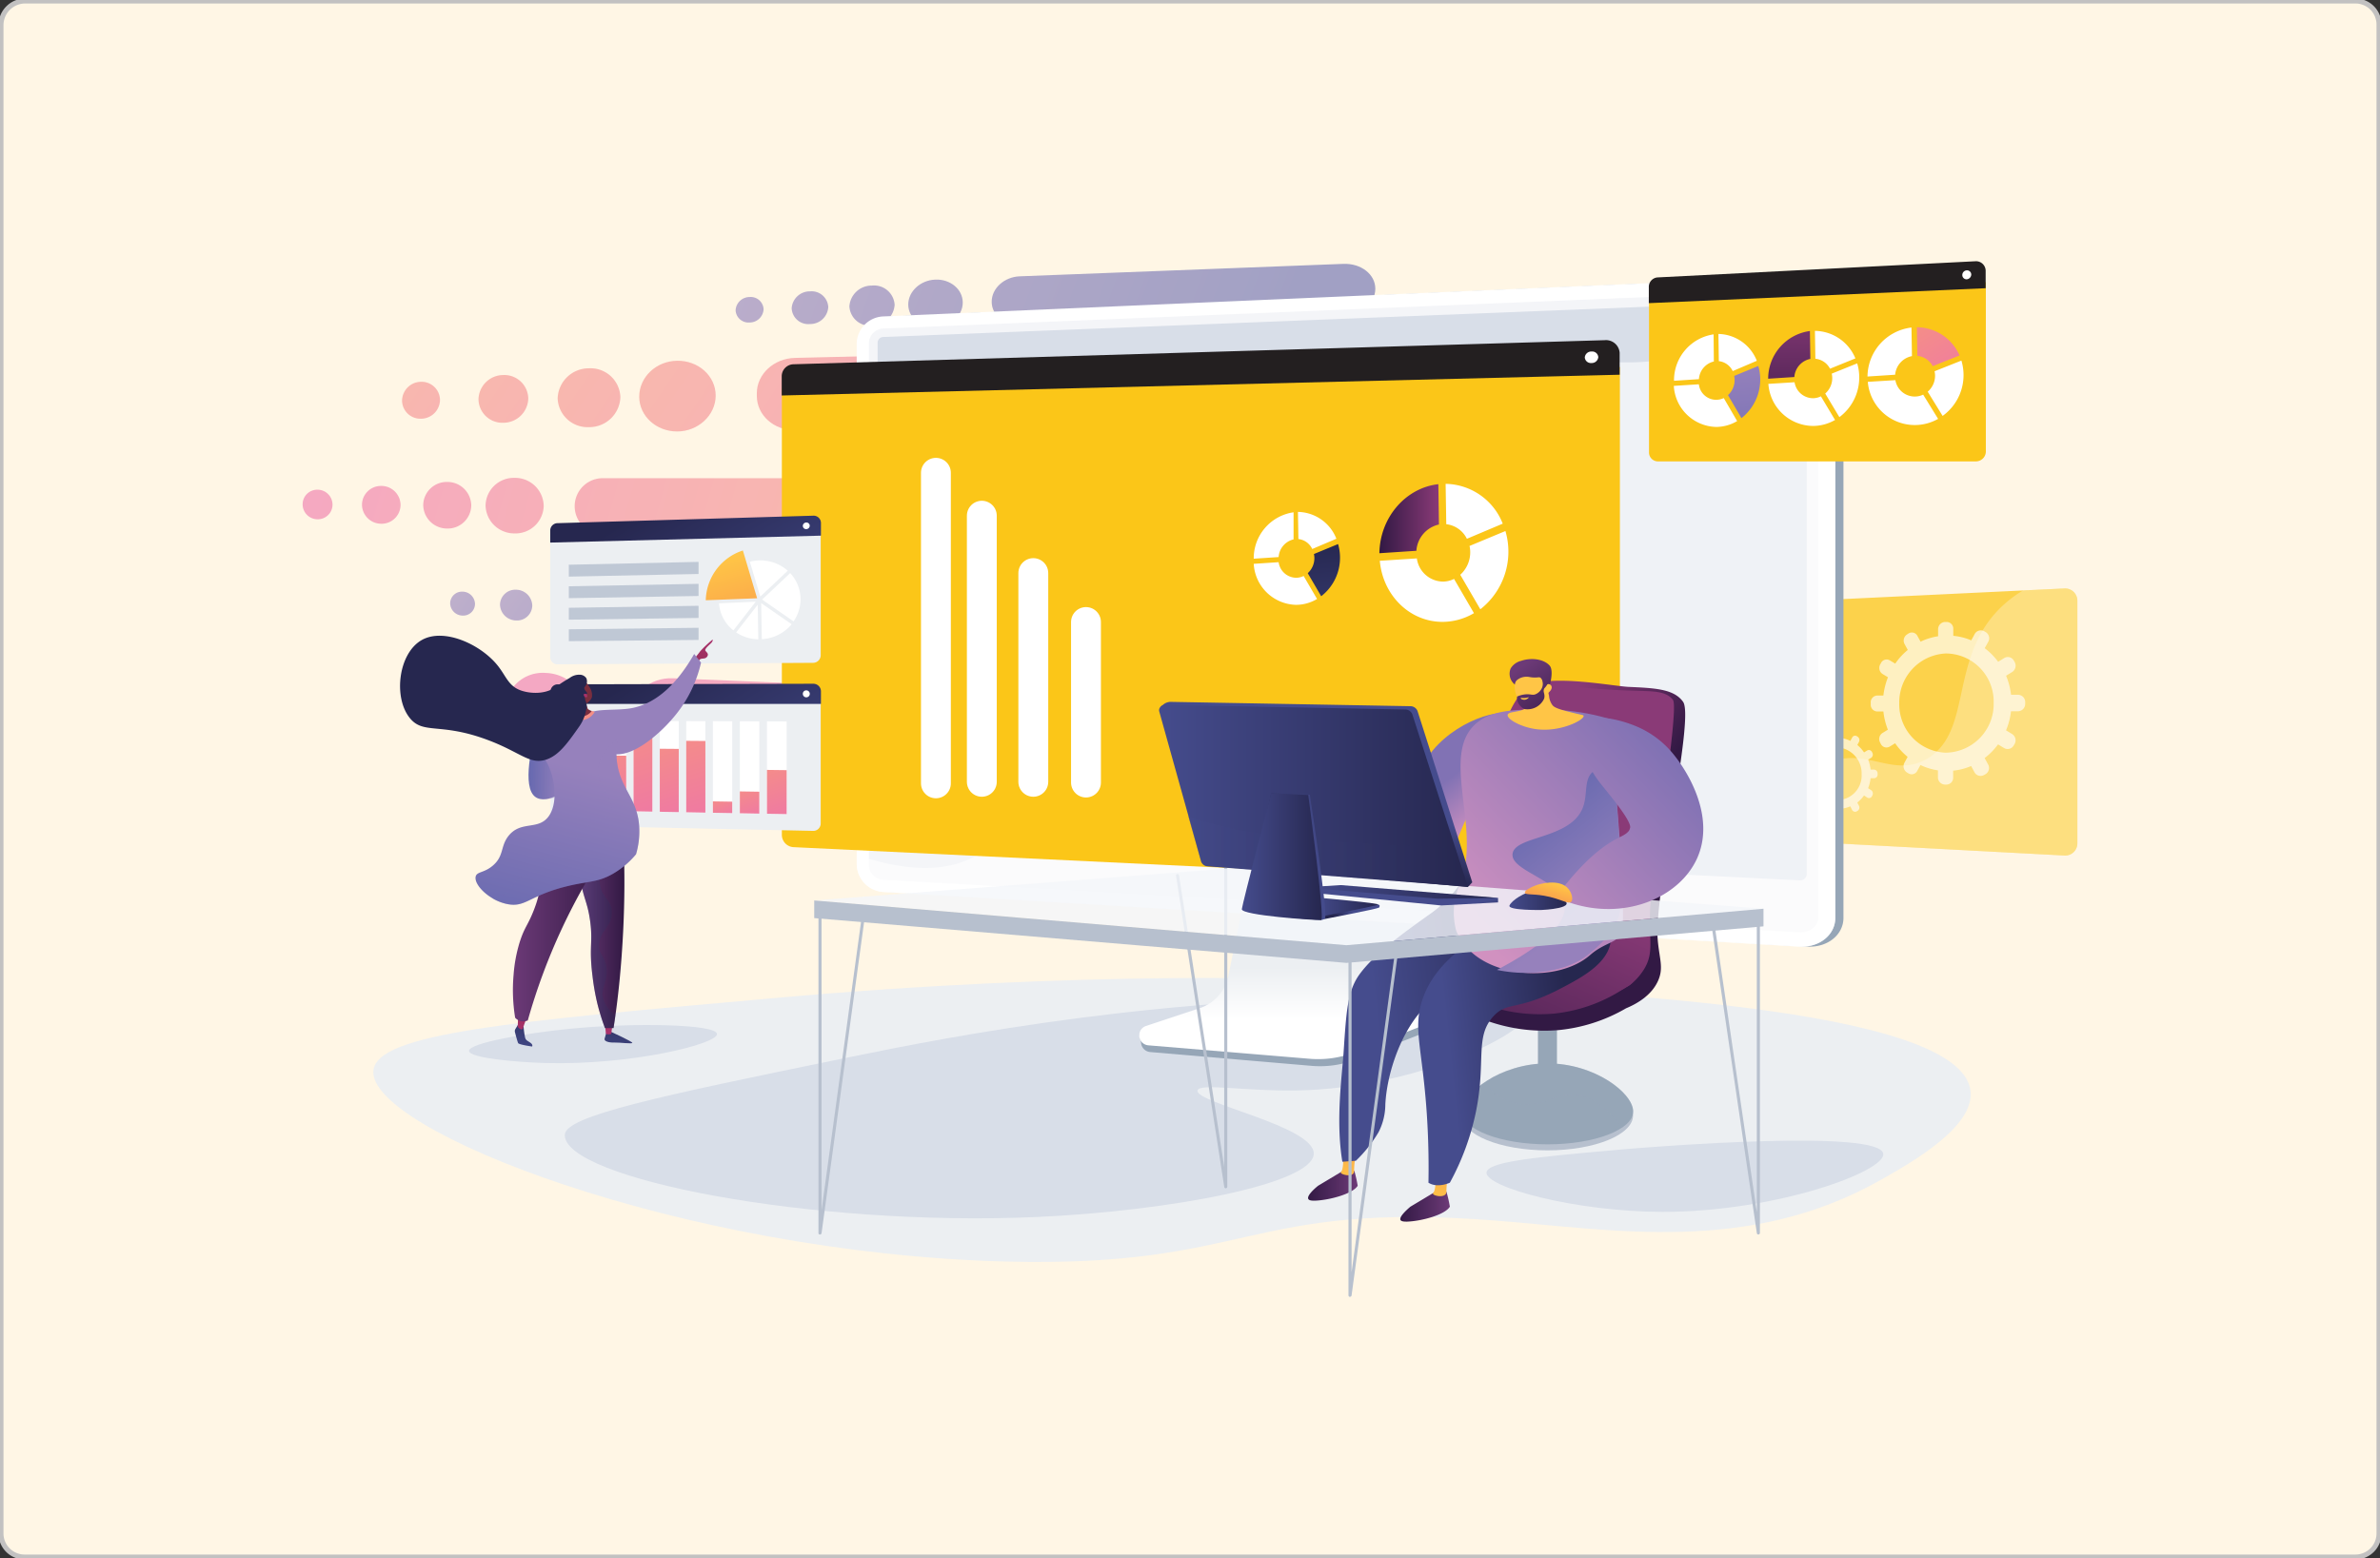 <svg xmlns="http://www.w3.org/2000/svg" xmlns:xlink="http://www.w3.org/1999/xlink" viewBox="0 0 478 313"><rect x="0" y="0" width="478" height="313" fill="#333333" stroke="none"/><defs><style>.cls-1{isolation:isolate;}.cls-2{fill:#fff6e5;stroke:#c2c1c1;}.cls-103,.cls-2{stroke-miterlimit:10;}.cls-3{fill:#eceff2;}.cls-35,.cls-4{fill:#d8dee8;}.cls-5{opacity:0.59;}.cls-6{fill:url(#linear-gradient);}.cls-7{fill:url(#linear-gradient-2);}.cls-8{fill:url(#linear-gradient-3);}.cls-9{fill:url(#linear-gradient-4);}.cls-10{fill:url(#linear-gradient-5);}.cls-11{fill:url(#linear-gradient-6);}.cls-12{fill:url(#linear-gradient-7);}.cls-13{fill:url(#linear-gradient-8);}.cls-14{fill:url(#linear-gradient-9);}.cls-15{fill:url(#linear-gradient-10);}.cls-16{fill:url(#linear-gradient-11);}.cls-17{fill:url(#linear-gradient-12);}.cls-18{fill:url(#linear-gradient-13);}.cls-19{fill:url(#linear-gradient-14);}.cls-20{fill:url(#linear-gradient-15);}.cls-21{fill:url(#linear-gradient-16);}.cls-22{fill:url(#linear-gradient-17);}.cls-23{fill:url(#linear-gradient-18);}.cls-24{fill:url(#linear-gradient-19);}.cls-25{fill:url(#linear-gradient-20);}.cls-26{fill:url(#linear-gradient-21);}.cls-27{fill:url(#linear-gradient-22);}.cls-28{opacity:0.75;}.cls-29{fill:#fbc618;}.cls-101,.cls-30,.cls-35,.cls-54,.cls-78,.cls-90,.cls-95{opacity:0.3;}.cls-30,.cls-36{mix-blend-mode:soft-light;}.cls-31,.cls-36{fill:#fff;}.cls-32{opacity:0.68;}.cls-33,.cls-54{fill:#96a6b7;}.cls-34{fill:url(#linear-gradient-23);}.cls-101,.cls-35,.cls-54,.cls-78,.cls-90,.cls-95{mix-blend-mode:multiply;}.cls-36{opacity:0.6;}.cls-37{fill:#231f20;}.cls-38{fill:url(#linear-gradient-24);}.cls-39{fill:url(#linear-gradient-25);}.cls-40{fill:#bfc8d5;}.cls-41{fill:url(#linear-gradient-26);}.cls-42{fill:url(#linear-gradient-27);}.cls-43{fill:url(#linear-gradient-28);}.cls-44{fill:url(#linear-gradient-29);}.cls-45{fill:url(#linear-gradient-30);}.cls-46{fill:url(#linear-gradient-31);}.cls-47{fill:url(#linear-gradient-32);}.cls-48{fill:url(#linear-gradient-33);}.cls-49{fill:url(#linear-gradient-34);}.cls-50{fill:url(#linear-gradient-35);}.cls-51{fill:url(#linear-gradient-36);}.cls-52{fill:url(#linear-gradient-37);}.cls-53{fill:#b7c0ce;}.cls-55{fill:url(#linear-gradient-38);}.cls-56{fill:url(#linear-gradient-39);}.cls-57{fill:url(#linear-gradient-40);}.cls-58{fill:url(#linear-gradient-41);}.cls-59{fill:url(#linear-gradient-42);}.cls-60{fill:url(#linear-gradient-43);}.cls-61{fill:url(#linear-gradient-44);}.cls-62{fill:url(#linear-gradient-45);}.cls-63{fill:url(#linear-gradient-46);}.cls-64{fill:url(#linear-gradient-47);}.cls-65{fill:url(#linear-gradient-48);}.cls-66{fill:url(#linear-gradient-49);}.cls-67{fill:url(#linear-gradient-50);}.cls-68{fill:url(#linear-gradient-51);}.cls-69{fill:url(#linear-gradient-52);}.cls-70{fill:url(#linear-gradient-53);}.cls-71{fill:url(#linear-gradient-54);}.cls-72{fill:#f4f7fa;opacity:0.81;}.cls-73{fill:url(#linear-gradient-55);}.cls-74{fill:url(#linear-gradient-56);}.cls-75{fill:url(#linear-gradient-57);}.cls-76{fill:url(#linear-gradient-58);}.cls-77{fill:url(#linear-gradient-59);}.cls-78{fill:url(#linear-gradient-60);}.cls-79{fill:url(#linear-gradient-61);}.cls-80{fill:url(#linear-gradient-62);}.cls-81{fill:url(#linear-gradient-63);}.cls-82{fill:url(#linear-gradient-64);}.cls-83{fill:url(#linear-gradient-65);}.cls-84{fill:url(#linear-gradient-66);}.cls-85{fill:url(#linear-gradient-67);}.cls-86{fill:url(#linear-gradient-68);}.cls-87{fill:url(#linear-gradient-69);}.cls-88{fill:url(#linear-gradient-70);}.cls-89{fill:url(#linear-gradient-71);}.cls-90{fill:url(#linear-gradient-72);}.cls-91{fill:url(#linear-gradient-73);}.cls-92{fill:url(#linear-gradient-74);}.cls-93{fill:url(#linear-gradient-75);}.cls-94{fill:url(#linear-gradient-76);}.cls-95{fill:url(#linear-gradient-77);}.cls-96{fill:url(#linear-gradient-78);}.cls-97{fill:url(#linear-gradient-79);}.cls-98{fill:url(#linear-gradient-80);}.cls-99{fill:url(#linear-gradient-81);}.cls-100{fill:#26274f;}.cls-102{fill:url(#linear-gradient-82);}.cls-103{fill:none;stroke:#fff;stroke-linecap:round;stroke-width:6px;}.cls-104{fill:url(#linear-gradient-83);}.cls-105{fill:url(#linear-gradient-84);}</style><linearGradient id="linear-gradient" x1="8998.48" y1="34.13" x2="8899.66" y2="101.04" gradientTransform="matrix(-1, 0, 0, 1, 9141.9, 0)" gradientUnits="userSpaceOnUse"><stop offset="0" stop-color="#f58f86"/><stop offset="1" stop-color="#ed72ac"/></linearGradient><linearGradient id="linear-gradient-2" x1="9018.51" y1="70.97" x2="8934" y2="128.19" xlink:href="#linear-gradient"/><linearGradient id="linear-gradient-3" x1="9034.09" y1="72.77" x2="8964.4" y2="119.95" xlink:href="#linear-gradient"/><linearGradient id="linear-gradient-4" x1="9049.15" y1="74.48" x2="8993.41" y2="112.21" xlink:href="#linear-gradient"/><linearGradient id="linear-gradient-5" x1="9063.73" y1="76.09" x2="9021.13" y2="104.93" xlink:href="#linear-gradient"/><linearGradient id="linear-gradient-6" x1="8961.35" y1="108.34" x2="9089.42" y2="72.46" xlink:href="#linear-gradient"/><linearGradient id="linear-gradient-7" x1="8971.98" y1="120.23" x2="9086.39" y2="88.18" xlink:href="#linear-gradient"/><linearGradient id="linear-gradient-8" x1="8975.01" y1="123.1" x2="9086.25" y2="91.94" xlink:href="#linear-gradient"/><linearGradient id="linear-gradient-9" x1="8978.24" y1="125.81" x2="9086.46" y2="95.5" xlink:href="#linear-gradient"/><linearGradient id="linear-gradient-10" x1="8981.67" y1="128.37" x2="9086.99" y2="98.87" xlink:href="#linear-gradient"/><linearGradient id="linear-gradient-11" x1="8910.97" y1="160.87" x2="9008.87" y2="128.46" xlink:href="#linear-gradient"/><linearGradient id="linear-gradient-12" x1="8932.62" y1="175.95" x2="9016.09" y2="148.32" xlink:href="#linear-gradient"/><linearGradient id="linear-gradient-13" x1="9019.79" y1="17.66" x2="8884.57" y2="66.28" gradientTransform="matrix(-1, 0, 0, 1, 9141.9, 0)" gradientUnits="userSpaceOnUse"><stop offset="0" stop-color="#9681bc"/><stop offset="1" stop-color="#6166ae"/></linearGradient><linearGradient id="linear-gradient-14" x1="9018.31" y1="37.84" x2="8896.34" y2="81.7" xlink:href="#linear-gradient-13"/><linearGradient id="linear-gradient-15" x1="9018.66" y1="42.74" x2="8899.56" y2="85.56" xlink:href="#linear-gradient-13"/><linearGradient id="linear-gradient-16" x1="9019.26" y1="47.42" x2="8902.92" y2="89.25" xlink:href="#linear-gradient-13"/><linearGradient id="linear-gradient-17" x1="9020.09" y1="51.89" x2="8906.42" y2="92.77" xlink:href="#linear-gradient-13"/><linearGradient id="linear-gradient-18" x1="9022" y1="89.6" x2="8689.67" y2="314.58" xlink:href="#linear-gradient-13"/><linearGradient id="linear-gradient-19" x1="9024.13" y1="116.63" x2="8969.62" y2="153.53" xlink:href="#linear-gradient-13"/><linearGradient id="linear-gradient-20" x1="9034.04" y1="117.24" x2="8988.59" y2="148.02" xlink:href="#linear-gradient-13"/><linearGradient id="linear-gradient-21" x1="9043.75" y1="117.83" x2="9006.99" y2="142.71" xlink:href="#linear-gradient-13"/><linearGradient id="linear-gradient-22" x1="9053.25" y1="118.38" x2="9024.87" y2="137.6" xlink:href="#linear-gradient-13"/><linearGradient id="linear-gradient-23" x1="8881.79" y1="184.33" x2="8881.79" y2="204.79" gradientTransform="matrix(-1, 0, 0, 1, 9141.9, 0)" gradientUnits="userSpaceOnUse"><stop offset="0.49" stop-color="#eceff2"/><stop offset="1" stop-color="#fff"/></linearGradient><linearGradient id="linear-gradient-24" x1="9008.42" y1="99.98" x2="8985.82" y2="136.94" gradientTransform="matrix(-1, 0, 0, 1, 9141.9, 0)" gradientUnits="userSpaceOnUse"><stop offset="0" stop-color="#26274f"/><stop offset="1" stop-color="#454c8d"/></linearGradient><linearGradient id="linear-gradient-25" x1="-19782.59" y1="129.64" x2="-19773.39" y2="162.17" gradientTransform="translate(19927.04 7.15) rotate(0.07)" gradientUnits="userSpaceOnUse"><stop offset="0" stop-color="#ffc546"/><stop offset="1" stop-color="#f36f56"/></linearGradient><linearGradient id="linear-gradient-26" x1="9008.58" y1="132.78" x2="8985.05" y2="171.26" xlink:href="#linear-gradient-24"/><linearGradient id="linear-gradient-27" x1="8987.93" y1="152.72" x2="8983.08" y2="167.85" xlink:href="#linear-gradient"/><linearGradient id="linear-gradient-28" x1="8992.51" y1="157.63" x2="8989.78" y2="166.14" xlink:href="#linear-gradient"/><linearGradient id="linear-gradient-29" x1="8997.5" y1="159.9" x2="8995.78" y2="165.28" xlink:href="#linear-gradient"/><linearGradient id="linear-gradient-30" x1="9005.3" y1="146.19" x2="8997.83" y2="169.52" xlink:href="#linear-gradient"/><linearGradient id="linear-gradient-31" x1="9010.29" y1="148" x2="9003.62" y2="168.81" xlink:href="#linear-gradient"/><linearGradient id="linear-gradient-32" x1="9016.15" y1="144.69" x2="9008.12" y2="169.73" xlink:href="#linear-gradient"/><linearGradient id="linear-gradient-33" x1="9020.5" y1="149.58" x2="9014.58" y2="168.03" xlink:href="#linear-gradient"/><linearGradient id="linear-gradient-34" x1="9024.71" y1="154.97" x2="9021.12" y2="166.17" xlink:href="#linear-gradient"/><linearGradient id="linear-gradient-35" x1="8756.92" y1="64.46" x2="8745.56" y2="82.5" xlink:href="#linear-gradient"/><linearGradient id="linear-gradient-36" x1="8782.7" y1="91.95" x2="8782.42" y2="59.6" gradientTransform="matrix(-1, 0, 0, 1, 9141.9, 0)" gradientUnits="userSpaceOnUse"><stop offset="0" stop-color="#321944"/><stop offset="1" stop-color="#8a3a77"/></linearGradient><linearGradient id="linear-gradient-37" x1="8792.04" y1="72.69" x2="8789.17" y2="105.23" xlink:href="#linear-gradient-13"/><linearGradient id="linear-gradient-38" x1="8822.58" y1="174.59" x2="8841.71" y2="160.32" xlink:href="#linear-gradient-36"/><linearGradient id="linear-gradient-39" x1="-14079.56" y1="226.44" x2="-14059.09" y2="177.68" gradientTransform="translate(14373.66)" xlink:href="#linear-gradient-36"/><linearGradient id="linear-gradient-40" x1="-14078.3" y1="226.97" x2="-14057.83" y2="178.21" gradientTransform="translate(14373.66)" xlink:href="#linear-gradient-36"/><linearGradient id="linear-gradient-41" x1="-14110.98" y1="238.21" x2="-14101.01" y2="238.21" gradientTransform="translate(14373.66)" gradientUnits="userSpaceOnUse"><stop offset="0" stop-color="#321944"/><stop offset="1" stop-color="#6c3a77"/></linearGradient><linearGradient id="linear-gradient-42" x1="-14104.11" y1="237.65" x2="-14095.87" y2="212.91" gradientTransform="translate(14373.66)" xlink:href="#linear-gradient-25"/><linearGradient id="linear-gradient-43" x1="-14092.44" y1="242.42" x2="-14082.47" y2="242.42" xlink:href="#linear-gradient-41"/><linearGradient id="linear-gradient-44" x1="-14085.57" y1="241.86" x2="-14077.33" y2="217.12" gradientTransform="translate(14373.66)" xlink:href="#linear-gradient-25"/><linearGradient id="linear-gradient-45" x1="8830.67" y1="200.8" x2="8865.43" y2="204.53" xlink:href="#linear-gradient-24"/><linearGradient id="linear-gradient-46" x1="8826.16" y1="210.2" x2="8850.61" y2="212.82" xlink:href="#linear-gradient-24"/><linearGradient id="linear-gradient-47" x1="8842.68" y1="165.14" x2="8850.06" y2="155.79" gradientTransform="matrix(-1, 0, 0, 1, 9141.9, 0)" gradientUnits="userSpaceOnUse"><stop offset="0" stop-color="#d191c0"/><stop offset="1" stop-color="#8172b4"/></linearGradient><linearGradient id="linear-gradient-48" x1="8848.93" y1="183.82" x2="8810.84" y2="147.48" xlink:href="#linear-gradient-47"/><linearGradient id="linear-gradient-49" x1="8822.81" y1="182.96" x2="8839.31" y2="162.06" xlink:href="#linear-gradient-13"/><linearGradient id="linear-gradient-50" x1="8214.02" y1="-4262.24" x2="8214.81" y2="-4283.34" gradientTransform="matrix(-0.92, 0.4, 0.4, 0.92, 9546.15, 784.11)" xlink:href="#linear-gradient-25"/><linearGradient id="linear-gradient-51" x1="-11836.59" y1="-2580.28" x2="-11842" y2="-2594.03" gradientTransform="matrix(0.97, -0.25, 0.25, 0.97, 12421.93, -296.65)" xlink:href="#linear-gradient-41"/><linearGradient id="linear-gradient-52" x1="7940.4" y1="-1988.74" x2="7940.16" y2="-1969.23" gradientTransform="matrix(-0.98, 0.19, 0.19, 0.98, 8480.38, 591.36)" xlink:href="#linear-gradient-25"/><linearGradient id="linear-gradient-53" x1="-11838.24" y1="-2579.9" x2="-11843.46" y2="-2593.15" gradientTransform="matrix(0.97, -0.25, 0.25, 0.97, 12421.93, -296.65)" xlink:href="#linear-gradient-41"/><linearGradient id="linear-gradient-54" x1="-11843.56" y1="-2588.07" x2="-11843.27" y2="-2585.47" gradientTransform="matrix(0.97, -0.25, 0.25, 0.97, 12421.93, -296.65)" gradientUnits="userSpaceOnUse"><stop offset="0" stop-color="#ffc546"/><stop offset="1" stop-color="#f36f56"/></linearGradient><linearGradient id="linear-gradient-55" x1="8843.66" y1="189.35" x2="8805.57" y2="153.01" xlink:href="#linear-gradient-47"/><linearGradient id="linear-gradient-56" x1="8858.8" y1="187.9" x2="8859.55" y2="184.49" xlink:href="#linear-gradient-24"/><linearGradient id="linear-gradient-57" x1="8841.02" y1="179.17" x2="8880.15" y2="179.17" xlink:href="#linear-gradient-24"/><linearGradient id="linear-gradient-58" x1="8879.55" y1="164.53" x2="8875.62" y2="155.16" xlink:href="#linear-gradient-24"/><linearGradient id="linear-gradient-59" x1="8847.1" y1="159.87" x2="8909.15" y2="159.87" xlink:href="#linear-gradient-24"/><linearGradient id="linear-gradient-60" x1="8847.1" y1="171.04" x2="8903.25" y2="171.04" xlink:href="#linear-gradient-24"/><linearGradient id="linear-gradient-61" x1="8870.93" y1="181.59" x2="8874.42" y2="183.15" gradientTransform="matrix(-1, 0, 0, 1, 9141.9, 0)" gradientUnits="userSpaceOnUse"><stop offset="0" stop-color="#454c8d"/><stop offset="1" stop-color="#26274f"/></linearGradient><linearGradient id="linear-gradient-62" x1="8865.09" y1="182.2" x2="8877.96" y2="182.2" xlink:href="#linear-gradient-24"/><linearGradient id="linear-gradient-63" x1="8875.72" y1="172.12" x2="8891.8" y2="172.12" xlink:href="#linear-gradient-61"/><linearGradient id="linear-gradient-64" x1="8876.43" y1="172.11" x2="8892.49" y2="172.11" xlink:href="#linear-gradient-24"/><linearGradient id="linear-gradient-65" x1="8827.25" y1="180.91" x2="8838.78" y2="180.91" xlink:href="#linear-gradient-24"/><linearGradient id="linear-gradient-66" x1="8830.09" y1="177.24" x2="8832.31" y2="184.89" gradientTransform="matrix(-1, 0, 0, 1, 9141.9, 0)" xlink:href="#linear-gradient-25"/><linearGradient id="linear-gradient-67" x1="9643.32" y1="201.01" x2="9644.32" y2="213.76" gradientTransform="matrix(-1, 0, 0, 1, 9768.16, 0)" xlink:href="#linear-gradient-24"/><linearGradient id="linear-gradient-68" x1="9645.91" y1="208.11" x2="9645.73" y2="194.9" gradientTransform="matrix(-1, 0, 0, 1, 9768.16, 0)" gradientUnits="userSpaceOnUse"><stop offset="0" stop-color="#ac316e"/><stop offset="1" stop-color="#7a2e3e"/></linearGradient><linearGradient id="linear-gradient-69" x1="9662.26" y1="199.52" x2="9663.26" y2="212.27" gradientTransform="matrix(-1, 0, 0, 1, 9768.16, 0)" xlink:href="#linear-gradient-24"/><linearGradient id="linear-gradient-70" x1="9663.26" y1="207.87" x2="9663.08" y2="194.66" xlink:href="#linear-gradient-68"/><linearGradient id="linear-gradient-71" x1="9016.49" y1="186.71" x2="9026.26" y2="186.71" gradientTransform="matrix(-1, 0, 0, 1, 9141.9, 0)" xlink:href="#linear-gradient-41"/><linearGradient id="linear-gradient-72" x1="9017.17" y1="186.71" x2="9026.26" y2="186.71" xlink:href="#linear-gradient-24"/><linearGradient id="linear-gradient-73" x1="9019.2" y1="185.74" x2="9038.87" y2="185.74" gradientTransform="matrix(-1, 0, 0, 1, 9141.9, 0)" xlink:href="#linear-gradient-41"/><linearGradient id="linear-gradient-74" x1="-14213.79" y1="378.16" x2="-14219.19" y2="394.33" gradientTransform="translate(14361.6 59.35) rotate(1.25)" xlink:href="#linear-gradient-68"/><linearGradient id="linear-gradient-75" x1="8943.75" y1="392.01" x2="8952.97" y2="430.26" gradientTransform="matrix(-1, -0.02, -0.02, 1, 9078.99, -55.88)" xlink:href="#linear-gradient-13"/><linearGradient id="linear-gradient-76" x1="8958.18" y1="404.85" x2="8965.77" y2="404.85" gradientTransform="matrix(-1, -0.02, -0.02, 1, 9078.99, -55.88)" xlink:href="#linear-gradient-13"/><linearGradient id="linear-gradient-77" x1="8957.68" y1="404.85" x2="8965.27" y2="404.85" gradientTransform="matrix(-1, -0.02, -0.02, 1, 9078.99, -55.88)" xlink:href="#linear-gradient-13"/><linearGradient id="linear-gradient-78" x1="8951.43" y1="390.16" x2="8960.65" y2="428.4" gradientTransform="matrix(-1, -0.02, -0.02, 1, 9078.99, -55.88)" xlink:href="#linear-gradient-13"/><linearGradient id="linear-gradient-79" x1="7704.06" y1="391.26" x2="7707.06" y2="396.02" gradientTransform="matrix(-1, -0.02, -0.02, 1, 7829.72, -83.11)" xlink:href="#linear-gradient"/><linearGradient id="linear-gradient-80" x1="8038.41" y1="3809.73" x2="8034.9" y2="3815.41" gradientTransform="matrix(-0.95, -0.31, -0.31, 0.95, 8934.89, -1025.87)" xlink:href="#linear-gradient-68"/><linearGradient id="linear-gradient-81" x1="6365.86" y1="5514.12" x2="6362.67" y2="5519.28" gradientTransform="matrix(-0.85, -0.52, -0.52, 0.85, 8425.65, -1237.79)" xlink:href="#linear-gradient-68"/><linearGradient id="linear-gradient-82" x1="8949.27" y1="390.68" x2="8958.49" y2="428.93" gradientTransform="matrix(-1, -0.02, -0.02, 1, 9078.99, -55.88)" xlink:href="#linear-gradient-13"/><linearGradient id="linear-gradient-83" x1="8876.44" y1="108.43" x2="8873.57" y2="140.98" xlink:href="#linear-gradient-24"/><linearGradient id="linear-gradient-84" x1="277.07" y1="104.21" x2="289.03" y2="104.21" gradientTransform="matrix(1, 0, 0, 1, 0, 0)" xlink:href="#linear-gradient-36"/></defs><g class="cls-1"><g id="Layer_1" data-name="Layer 1"><g id="beb3d7f5-2594-40e1-9fcf-2cdf8fd006a9"><path class="cls-2" d="M5,.2H473A4.74,4.74,0,0,1,477.8,5V308a4.74,4.74,0,0,1-4.8,4.8H5A4.74,4.74,0,0,1,.2,308V5A4.87,4.87,0,0,1,5,.2Z"/></g><path class="cls-3" d="M274.17,197.09c45.41,2,119.41,5.17,121.58,22,.93,7.18-11.57,14.29-17.86,17.86-26.7,15.18-53.75,10.09-77.62,8.25-50.19-3.89-48.67,9.49-98.23,8.24C136.55,251.76,73.55,226.88,75,215c.88-7.39,27.15-9.74,79.69-14.42C218.13,194.86,263.2,196.62,274.17,197.09Z"/><path class="cls-4" d="M284.47,200.18c18,.06,22.35,1.06,22.67,2.75.78,4.14-22,15.69-46.71,16.14-10.24.19-19.57-1.55-19.92,0-.57,2.5,23.49,7.14,23.35,12.71-.14,6.08-29,11.51-55.64,12.71-45.38,2-94.94-7.74-94.79-16.49.07-3.82,18.82-7.75,56.33-15.45C192.43,207.89,233.4,200,284.47,200.18Z"/><path class="cls-4" d="M319.85,231.44c-11.82,1.11-21.16,2-21.3,4.12-.19,2.93,17.73,7.87,35.38,7.9,22.8,0,44.8-8.13,44.3-11.68C377.56,226.93,334.71,230,319.85,231.44Z"/><path class="cls-4" d="M114.12,206.71c12.9-1.3,29.69-1,29.88,1s-17.23,6.35-34.69,5.84c-5.69-.17-15-1-15.11-2.41C94.12,209.53,105.83,207.54,114.12,206.71Z"/><g class="cls-5"><path class="cls-6" d="M159.66,86.42l96.2-.9c5.18,0,9.41-3.55,9.41-7.82v-.59c0-4.27-4.23-7.63-9.41-7.51l-96.2,2.3C155.39,72,152,75.19,152,79v.52C152,83.39,155.39,86.46,159.66,86.42Z"/><path class="cls-7" d="M128.38,79.68c0,3.89,3.4,7,7.62,7s7.74-3.27,7.74-7.21-3.48-7.06-7.74-7S128.38,75.8,128.38,79.68Z"/><path class="cls-8" d="M112,80a6,6,0,0,0,6.26,5.81,6.24,6.24,0,0,0,6.34-6,6,6,0,0,0-6.34-5.82A6.25,6.25,0,0,0,112,80Z"/><path class="cls-9" d="M96.1,80.22a4.79,4.79,0,0,0,5,4.71,5,5,0,0,0,5-4.88,4.81,4.81,0,0,0-5-4.71A5,5,0,0,0,96.1,80.22Z"/><path class="cls-10" d="M80.75,80.48a3.68,3.68,0,0,0,3.79,3.64,3.83,3.83,0,0,0,3.83-3.77,3.69,3.69,0,0,0-3.83-3.65A3.84,3.84,0,0,0,80.75,80.48Z"/><path class="cls-11" d="M121.23,107.38l71,.85c3.74,0,6.79-2.57,6.79-5.83V102c0-3.27-3.05-5.92-6.79-5.93H121.23a5.63,5.63,0,0,0-5.81,5.44v.41A5.71,5.71,0,0,0,121.23,107.38Z"/><path class="cls-12" d="M97.52,101.55a5.76,5.76,0,0,0,5.81,5.61,5.67,5.67,0,0,0,5.87-5.54A5.75,5.75,0,0,0,103.33,96,5.67,5.67,0,0,0,97.52,101.55Z"/><path class="cls-13" d="M85,101.47a4.79,4.79,0,0,0,4.8,4.71,4.72,4.72,0,0,0,4.85-4.65,4.79,4.79,0,0,0-4.85-4.71A4.72,4.72,0,0,0,85,101.47Z"/><path class="cls-14" d="M72.7,101.4a3.87,3.87,0,0,0,3.86,3.82,3.81,3.81,0,0,0,3.89-3.78,3.86,3.86,0,0,0-3.89-3.82A3.81,3.81,0,0,0,72.7,101.4Z"/><path class="cls-15" d="M60.78,101.32a3,3,0,0,0,3,3,2.94,2.94,0,0,0,3-2.94,3,3,0,0,0-3-3A2.93,2.93,0,0,0,60.78,101.32Z"/><path class="cls-16" d="M135.2,136.26l103.43,4.29c5.88.24,10.68,4.44,10.68,9.36s-4.8,8.64-10.68,8.3l-103.43-6c-4.75-.27-8.57-4-8.57-8.4S130.45,136.06,135.2,136.26Z"/><path class="cls-17" d="M109.58,135.19a8.5,8.5,0,0,1,8.27,8.19,7.53,7.53,0,0,1-8.27,7.36,8.49,8.49,0,0,1-8.13-8.18A7.54,7.54,0,0,1,109.58,135.19Z"/><path class="cls-18" d="M204.8,55.51l65-2.5c3.53-.14,6.42,2.08,6.42,5s-2.89,5.29-6.42,5.4l-65,1.9c-3.12.09-5.63-2-5.63-4.69S201.68,55.63,204.8,55.51Z"/><path class="cls-19" d="M187.86,56.17c3-.12,5.5,1.94,5.5,4.61s-2.47,4.89-5.5,5-5.45-2-5.45-4.61S184.84,56.28,187.86,56.17Z"/><path class="cls-20" d="M175.11,57.37a4.14,4.14,0,0,1,4.57,3.87,4.5,4.5,0,0,1-4.57,4.19,4.14,4.14,0,0,1-4.52-3.88A4.48,4.48,0,0,1,175.11,57.37Z"/><path class="cls-21" d="M162.68,58.53a3.35,3.35,0,0,1,3.67,3.16,3.63,3.63,0,0,1-3.67,3.41A3.34,3.34,0,0,1,159,61.94,3.64,3.64,0,0,1,162.68,58.53Z"/><path class="cls-22" d="M150.54,59.67a2.59,2.59,0,0,1,2.82,2.46,2.81,2.81,0,0,1-2.82,2.66,2.59,2.59,0,0,1-2.8-2.46A2.81,2.81,0,0,1,150.54,59.67Z"/><path class="cls-23" d="M140.87,118l57.07,1.29c3.1.07,5.62,2.31,5.62,5s-2.52,4.79-5.62,4.69l-57.07-1.83a4.94,4.94,0,0,1-5-4.71A4.63,4.63,0,0,1,140.87,118Z"/><path class="cls-24" d="M125.92,117.66a4.84,4.84,0,0,1,4.86,4.64,4.54,4.54,0,0,1-4.86,4.38,4.85,4.85,0,0,1-4.81-4.64A4.53,4.53,0,0,1,125.92,117.66Z"/><path class="cls-25" d="M114.66,118.07a4,4,0,0,1,4,3.9,3.78,3.78,0,0,1-4,3.68,4,4,0,0,1-4-3.9A3.79,3.79,0,0,1,114.66,118.07Z"/><path class="cls-26" d="M103.65,118.47a3.28,3.28,0,0,1,3.25,3.18,3.06,3.06,0,0,1-3.25,3,3.28,3.28,0,0,1-3.23-3.18A3.07,3.07,0,0,1,103.65,118.47Z"/><path class="cls-27" d="M92.9,118.86a2.53,2.53,0,0,1,2.5,2.47,2.37,2.37,0,0,1-2.5,2.34,2.53,2.53,0,0,1-2.49-2.47A2.37,2.37,0,0,1,92.9,118.86Z"/></g><g class="cls-28"><path class="cls-29" d="M354.85,121.09l59.76-2.87a2.46,2.46,0,0,1,2.61,2.49v48.68a2.45,2.45,0,0,1-2.61,2.48l-59.76-3.18a2.33,2.33,0,0,1-2-2.41V123.49A2.31,2.31,0,0,1,354.85,121.09Z"/><g class="cls-30"><path class="cls-31" d="M367.47,153.16c7.37-3.07,12.83,3.21,19.55-.72,9-5.28,4.58-19.31,13.93-29.49a23.74,23.74,0,0,1,5.36-4.33l8.3-.4a2.46,2.46,0,0,1,2.61,2.49v48.68a2.45,2.45,0,0,1-2.61,2.48l-58-3.08C358.87,161,362.32,155.32,367.47,153.16Z"/></g><g class="cls-32"><path class="cls-31" d="M377,139.73h1.26a14.32,14.32,0,0,1,.92-3.67l-1.09-.66a1.45,1.45,0,0,1-.48-1.9l.16-.29a1.26,1.26,0,0,1,1.77-.55l1.1.66a13.2,13.2,0,0,1,2.52-2.75l-.64-1.17a1.48,1.48,0,0,1,.48-1.94l.28-.18a1.25,1.25,0,0,1,1.81.46l.64,1.17a12.43,12.43,0,0,1,3.52-1.09v-1.39a1.46,1.46,0,0,1,1.36-1.48h.33a1.34,1.34,0,0,1,1.36,1.38v1.4a12.28,12.28,0,0,1,3.61.91l.67-1.24a1.41,1.41,0,0,1,1.91-.6l.29.17a1.45,1.45,0,0,1,.52,2l-.69,1.25a13.44,13.44,0,0,1,2.7,2.73l1.2-.74a1.38,1.38,0,0,1,1.95.5l.17.3a1.5,1.5,0,0,1-.52,2l-1.21.74a14.21,14.21,0,0,1,1,3.83l1.4,0a1.45,1.45,0,0,1,1.44,1.47v.36a1.48,1.48,0,0,1-1.44,1.48h-1.41a13.85,13.85,0,0,1-1,3.83l1.2.73a1.49,1.49,0,0,1,.53,2l-.18.3a1.4,1.4,0,0,1-1.95.52l-1.2-.73a13.29,13.29,0,0,1-2.7,2.75l.68,1.24a1.45,1.45,0,0,1-.51,2l-.3.17a1.39,1.39,0,0,1-1.91-.57l-.67-1.24a12,12,0,0,1-3.61.93v1.4a1.36,1.36,0,0,1-1.37,1.4h-.32a1.45,1.45,0,0,1-1.36-1.47v-1.39a12.23,12.23,0,0,1-3.51-1.07l-.65,1.18a1.26,1.26,0,0,1-1.81.47l-.28-.17a1.49,1.49,0,0,1-.48-1.94l.64-1.18a13.32,13.32,0,0,1-2.51-2.73l-1.1.67a1.26,1.26,0,0,1-1.77-.53l-.15-.3a1.44,1.44,0,0,1,.47-1.9l1.09-.67a14.32,14.32,0,0,1-.9-3.66H377a1.34,1.34,0,0,1-1.28-1.39v-.33A1.35,1.35,0,0,1,377,139.73Zm13.76,11.48a9.77,9.77,0,0,0,9.65-10,9.66,9.66,0,0,0-9.65-9.93,9.82,9.82,0,0,0-9.31,10A9.7,9.7,0,0,0,390.76,151.21Z"/><path class="cls-31" d="M361.94,154.41l.66,0a7.8,7.8,0,0,1,.47-2l-.56-.37a.79.79,0,0,1-.25-1l.08-.16a.64.64,0,0,1,.92-.26l.57.38a6.78,6.78,0,0,1,1.3-1.42l-.33-.64a.81.81,0,0,1,.25-1l.14-.09a.66.66,0,0,1,.94.28l.33.64a6,6,0,0,1,1.8-.51v-.73a.73.73,0,0,1,.69-.76h.17a.74.74,0,0,1,.69.77v.74a6,6,0,0,1,1.82.56l.34-.64a.67.67,0,0,1,1-.28l.14.1a.8.8,0,0,1,.26,1l-.34.64a7.68,7.68,0,0,1,1.35,1.49l.59-.36a.68.68,0,0,1,1,.29l.09.17a.8.8,0,0,1-.26,1l-.6.36a7.63,7.63,0,0,1,.49,2h.7a.77.77,0,0,1,.71.79v.19a.72.72,0,0,1-.71.75h-.7a7.43,7.43,0,0,1-.5,2l.6.39a.82.82,0,0,1,.26,1.06l-.08.16a.67.67,0,0,1-1,.25l-.6-.4a6.81,6.81,0,0,1-1.35,1.43l.34.65a.79.79,0,0,1-.26,1l-.15.09a.68.68,0,0,1-1-.32l-.34-.66a5.73,5.73,0,0,1-1.83.46v.74a.7.7,0,0,1-.69.74h-.17a.77.77,0,0,1-.69-.79v-.74a6.19,6.19,0,0,1-1.79-.6l-.34.62a.63.63,0,0,1-.93.24l-.14-.09a.81.81,0,0,1-.25-1l.33-.63a7.44,7.44,0,0,1-1.3-1.49l-.57.35a.66.66,0,0,1-.92-.31l-.08-.16a.78.78,0,0,1,.25-1l.57-.35a7.64,7.64,0,0,1-.47-2l-.66,0a.73.73,0,0,1-.67-.76v-.18A.69.69,0,0,1,361.94,154.41Zm7.08,6.32a4.92,4.92,0,0,0,4.87-5.18,5.23,5.23,0,0,0-4.87-5.42,5,5,0,0,0-4.77,5.19A5.24,5.24,0,0,0,369,160.73Z"/></g></g><path class="cls-33" d="M241.29,203.83a8.7,8.7,0,0,0,5.77-6.55l4.29-21.23,36.69,1.3,4.52,22.12c.63,3.1-1.9,6.2-4.82,7.35l-15.35,6a19.9,19.9,0,0,1-9,1.3L231,211.35a2,2,0,0,1-1.82-1.79c-.11-.95-.77-2,.13-2.33Z"/><path class="cls-34" d="M240.93,202.54a8.61,8.61,0,0,0,5.76-6.47l4.29-21,35.8,1.29,4.51,21.83a6.4,6.4,0,0,1-4,7.26L272,211.42a20.17,20.17,0,0,1-9,1.28L230.62,210a2,2,0,0,1-.45-3.89Z"/><path class="cls-33" d="M363,190.16c4,.24,7.24-2.34,7.24-5.76V61.45c0-3.41-3.26-6.05-7.24-5.88l-184,8A5.56,5.56,0,0,0,173.71,69V173.61a5.68,5.68,0,0,0,5.29,5.58Z"/><path class="cls-31" d="M361.37,190.16c4,.24,7.23-2.34,7.23-5.76V61.45c0-3.41-3.25-6.05-7.23-5.88l-184,8A5.56,5.56,0,0,0,172.06,69V173.61a5.68,5.68,0,0,0,5.29,5.58Z"/><path class="cls-35" d="M177.35,66l184-7.57c2.13-.09,3.86,1.32,3.86,3.14V184.22c0,1.82-1.73,3.2-3.86,3.08l-184-10.57a3,3,0,0,1-2.84-3V68.94A3,3,0,0,1,177.35,66Z"/><path class="cls-4" d="M361.37,176.85a1.32,1.32,0,0,0,1.5-1.21v-114a1.34,1.34,0,0,0-1.5-1.23l-184,7.29a1.17,1.17,0,0,0-1.11,1.15V166.6a1.18,1.18,0,0,0,1.11,1.15Z"/><path class="cls-36" d="M196.56,171.58c15.48-9.58,4.67-36.81,22.05-50.49s42.2,3.13,54.47-11.16c9.15-10.63-1.55-23.48,7.18-33.48C294,60.77,329,82.34,345.09,66.89A21.66,21.66,0,0,0,351,56l10.37-.45c4-.17,7.23,2.47,7.23,5.88v123c0,3.42-3.25,6-7.23,5.76l-184-11a5.68,5.68,0,0,1-5.29-5.58v-1.86C184.28,175.9,191.75,174.55,196.56,171.58Z"/><path class="cls-29" d="M325.34,73.74V175.55a2.69,2.69,0,0,1-3,2.45l-162.94-7.81a2.48,2.48,0,0,1-2.37-2.41V78.09Z"/><path class="cls-37" d="M159.35,73.18l162.94-4.84a2.75,2.75,0,0,1,3,2.51v4.43L157,79.45V75.54A2.42,2.42,0,0,1,159.35,73.18Z"/><path class="cls-31" d="M318.29,71.81a1.22,1.22,0,0,0,1.34,1.12A1.31,1.31,0,0,0,321,71.74a1.22,1.22,0,0,0-1.35-1.12A1.3,1.3,0,0,0,318.29,71.81Z"/><path class="cls-3" d="M164.83,106.72v24.94a1.54,1.54,0,0,1-1.57,1.5l-51.31.3a1.43,1.43,0,0,1-1.44-1.43V108.17Z"/><path class="cls-38" d="M112,105.1l51.31-1.5a1.47,1.47,0,0,1,1.57,1.45v2.56L110.51,109v-2.44A1.48,1.48,0,0,1,112,105.1Z"/><path class="cls-39" d="M152.06,120.19l-2.86-9.6a10.76,10.76,0,0,0-7.45,10Z"/><path class="cls-31" d="M144.4,121.2a7.65,7.65,0,0,0,2.9,5.44l4.48-5.76Z"/><path class="cls-31" d="M152.7,119.85c1.74-1.63,3.84-3.61,5.51-5.2a8.29,8.29,0,0,0-5.68-2.07,8.72,8.72,0,0,0-1.93.27Z"/><path class="cls-31" d="M153.06,120.45l6.32,4.38a7.83,7.83,0,0,0,1.4-4.45,7.66,7.66,0,0,0-2.08-5.25l-1.54,1.46C155.45,118.2,153.74,119.82,153.06,120.45Z"/><path class="cls-31" d="M152.88,121.17l.12,7.24a8.43,8.43,0,0,0,6-3Z"/><path class="cls-31" d="M152.18,121.49l-4.33,5.56a8.27,8.27,0,0,0,4.45,1.38Z"/><polygon class="cls-40" points="114.24 115.84 140.3 115.31 140.3 112.88 114.24 113.45 114.24 115.84"/><polygon class="cls-40" points="114.24 120.17 140.3 119.73 140.3 117.29 114.24 117.78 114.24 120.17"/><polygon class="cls-40" points="114.24 124.49 140.3 124.14 140.3 121.7 114.24 122.1 114.24 124.49"/><polygon class="cls-40" points="114.24 128.81 140.3 128.56 140.3 126.12 114.24 126.42 114.24 128.81"/><path class="cls-31" d="M161.24,105.65a.66.66,0,0,0,.69.65.71.71,0,0,0,.7-.69.66.66,0,0,0-.7-.64A.7.7,0,0,0,161.24,105.65Z"/><path class="cls-3" d="M164.83,140.52v24.94a1.49,1.49,0,0,1-1.57,1.46L112,165.84a1.47,1.47,0,0,1-1.44-1.47V140.51Z"/><path class="cls-41" d="M112,137.48l51.31-.12a1.53,1.53,0,0,1,1.57,1.49v2.56l-54.32,0v-2.44A1.44,1.44,0,0,1,112,137.48Z"/><path class="cls-31" d="M161.24,139.36a.7.7,0,1,0,.69-.67A.68.68,0,0,0,161.24,139.36Z"/><polygon class="cls-31" points="154.04 163.48 157.99 163.55 157.99 144.94 154.04 144.92 154.04 163.48"/><polygon class="cls-42" points="154.04 163.48 157.99 163.55 157.99 154.72 154.04 154.67 154.04 163.48"/><polygon class="cls-31" points="148.59 163.38 152.5 163.45 152.5 144.92 148.59 144.9 148.59 163.38"/><polygon class="cls-43" points="148.59 163.38 152.5 163.45 152.5 159.05 148.59 158.99 148.59 163.38"/><polygon class="cls-31" points="143.18 163.28 147.06 163.35 147.06 144.9 143.18 144.88 143.18 163.28"/><polygon class="cls-44" points="143.18 163.28 147.06 163.35 147.06 161.05 143.18 160.99 143.18 163.28"/><polygon class="cls-31" points="137.82 163.18 141.67 163.25 141.67 144.88 137.82 144.87 137.82 163.18"/><polygon class="cls-45" points="137.82 163.18 141.67 163.25 141.67 148.86 137.82 148.83 137.82 163.18"/><polygon class="cls-31" points="132.51 163.08 136.32 163.15 136.32 144.86 132.51 144.84 132.51 163.08"/><polygon class="cls-46" points="132.51 163.08 136.32 163.15 136.32 150.45 132.51 150.42 132.51 163.08"/><polygon class="cls-31" points="127.24 162.98 131.02 163.05 131.02 144.84 127.24 144.83 127.24 162.98"/><polygon class="cls-47" points="127.24 162.98 131.02 163.05 131.02 147.49 127.24 147.47 127.24 162.98"/><polygon class="cls-31" points="122.02 162.89 125.77 162.96 125.77 144.82 122.02 144.81 122.02 162.89"/><polygon class="cls-48" points="122.02 162.89 125.77 162.96 125.77 151.82 122.02 151.78 122.02 162.89"/><polygon class="cls-31" points="116.84 162.79 120.56 162.86 120.56 144.8 116.84 144.79 116.84 162.79"/><polygon class="cls-49" points="116.84 162.79 120.56 162.86 120.56 156.59 116.84 156.54 116.84 162.79"/><path class="cls-29" d="M398.84,56.69v34a2,2,0,0,1-2,2H332.9a1.79,1.79,0,0,1-1.71-1.87V59.76Z"/><path class="cls-37" d="M332.9,55.73l63.9-3.25a1.93,1.93,0,0,1,2,1.94V57.9l-67.65,3V57.68A1.9,1.9,0,0,1,332.9,55.73Z"/><path class="cls-31" d="M394.11,55.25a.85.85,0,0,0,.9.86,1,1,0,0,0,.9-.94.85.85,0,0,0-.9-.86A.94.94,0,0,0,394.11,55.25Z"/><path class="cls-50" d="M388.17,73.56a3.94,3.94,0,0,0-3.09-2.07l-.1-5.75a9.42,9.42,0,0,1,8.58,5.67Z"/><path class="cls-31" d="M384,71.54a4.18,4.18,0,0,0-3.38,3.74l-5.55.36a10,10,0,0,1,8.83-9.84Z"/><path class="cls-31" d="M380.67,76.37a3.94,3.94,0,0,0,5.58,2.91l3,4.87a9.47,9.47,0,0,1-14.12-7.44Z"/><path class="cls-31" d="M390.16,83.56l-3-4.87a4.23,4.23,0,0,0,1.48-3.21,4.43,4.43,0,0,0-.1-.9l5.39-2.14a10.1,10.1,0,0,1-3.78,11.12Z"/><path class="cls-31" d="M367.54,74.07a3.72,3.72,0,0,0-2.94-2l-.09-5.6A8.92,8.92,0,0,1,372.64,72Z"/><path class="cls-51" d="M363.59,72.1a4,4,0,0,0-3.21,3.64l-5.26.34a9.67,9.67,0,0,1,8.38-9.58Z"/><path class="cls-31" d="M360.42,76.79A3.77,3.77,0,0,0,364.16,80a3.69,3.69,0,0,0,1.55-.38l2.84,4.75a8.94,8.94,0,0,1-4.39,1.2,9.07,9.07,0,0,1-9-8.45Z"/><path class="cls-31" d="M369.42,83.8l-2.84-4.74a4.11,4.11,0,0,0,1.31-4L373,73a9.75,9.75,0,0,1,.41,2.84A9.9,9.9,0,0,1,369.42,83.8Z"/><path class="cls-31" d="M348,74.55a3.53,3.53,0,0,0-2.79-2l-.08-5.46a8.47,8.47,0,0,1,7.71,5.39Z"/><path class="cls-31" d="M344.21,72.62a3.9,3.9,0,0,0-3,3.55l-5,.33a9.32,9.32,0,0,1,7.95-9.33Z"/><path class="cls-31" d="M341.2,77.2a3.5,3.5,0,0,0,5,2.77l2.69,4.62a8.34,8.34,0,0,1-4.17,1.18,8.73,8.73,0,0,1-8.55-8.25Z"/><path class="cls-52" d="M349.75,84l-2.7-4.62a4.1,4.1,0,0,0,1.33-3,4.82,4.82,0,0,0-.08-.86l4.84-2A9.84,9.84,0,0,1,349.75,84Z"/><ellipse class="cls-53" cx="310.79" cy="224.09" rx="17.19" ry="7.01"/><path class="cls-33" d="M328,223.27c0,3.66-7.7,6.62-17.19,6.62s-17.19-3-17.19-6.62,7.7-9.64,17.19-9.64S328,219.61,328,223.27Z"/><path class="cls-54" d="M328,223.27c0-3.66-7.7-9.64-17.19-9.64a23.32,23.32,0,0,0-11.41,3,2.43,2.43,0,0,0-.28,1.31c.2,2.05,3.56,3.32,5.48,3.74,4.85,1.05,7.22-1.85,11.22-1.74,2.47.07,5.9,1.31,10,6.57C327.17,225.56,328,224.45,328,223.27Z"/><path class="cls-33" d="M311.73,218.21a3.83,3.83,0,0,1-1.93,0,1.23,1.23,0,0,1-.92-1.21V200.52h3.82V217A1.26,1.26,0,0,1,311.73,218.21Z"/><path class="cls-55" d="M290.6,195.71l5.84-3.69c.24-1.38.32-50,11.49-54.54,4.54-1.84,16.41.39,19.1.51,5.35.24,9.17.41,11,3,2.36,3.28-5.9,38.45-5.09,47.84.34,3.83,1.19,5.53.13,8.06-1.27,3-4.21,4.72-6.49,5.67a33.3,33.3,0,0,1-13.78,4.4,34.33,34.33,0,0,1-21.21-5.35,3.48,3.48,0,0,1-2.37-2.63A3.07,3.07,0,0,1,290.6,195.71Z"/><path class="cls-56" d="M328.2,138.76c4,.11,6.43.07,7.79,1.84s-4.32,35.63-4.59,42.24c-.25,6,.82,8.41-1.13,11.75a12.36,12.36,0,0,1-2.55,3C322.2,202.07,308,202,302,192.61c-4.79-7.5,1.51-50.76,7.13-54.42C311.85,136.4,312.48,138.29,328.2,138.76Z"/><path class="cls-57" d="M290.17,192.39,296,188.7s15.64-5.14,30.11,2.11a4.81,4.81,0,0,1,2.63,4.3,3.46,3.46,0,0,1-2.12,3.18,31.44,31.44,0,0,1-14.25,5.31,32.35,32.35,0,0,1-21.21-5.35,3.5,3.5,0,0,1-2.37-2.62A3.11,3.11,0,0,1,290.17,192.39Z"/><path class="cls-58" d="M264.73,238.21l5-3H272a26.57,26.57,0,0,1,.68,3c-1,1.64-5.67,2.89-8.58,3-.49,0-1.16,0-1.33-.33C262.43,240.28,263.75,239,264.73,238.21Z"/><path class="cls-59" d="M269.8,232c0,1.74-.07,3-.5,3.51-.31.38,2.64,1.24,2.66-.25a16.64,16.64,0,0,1,.32-3.15Z"/><path class="cls-60" d="M283.26,242.42l5-3h2.25a26.57,26.57,0,0,1,.68,3c-1,1.64-5.67,2.89-8.58,3-.49,0-1.16,0-1.34-.34C281,244.49,282.29,243.25,283.26,242.42Z"/><path class="cls-61" d="M288.34,236.16c0,1.74-.07,3-.51,3.51s2.65,1.24,2.67-.25a16.73,16.73,0,0,1,.32-3.15Z"/><path class="cls-62" d="M269.6,233.39c-1.41-8.51,0-17.6.28-22.49.52-7.77.77-11.66,3-14.93,3-4.27,9-8.55,14.07-12.17a24.83,24.83,0,0,0,2.43-1.9,27.94,27.94,0,0,0,5.53-6.83c11.54-3.38,22.18-2,26.87,4.18A8.93,8.93,0,0,1,324,183.8c.6,5.16-4.47,11.37-10.16,12.67-7.23,1.65-11.42-5.78-17.83-3.31-.64.25-2.52,2.15-6.35,5.83-2.77,2.67-4.16,4-4.6,4.54-4.09,4.92-6.53,12.49-6.83,18.35a12.32,12.32,0,0,1-1.35,5.55,27.21,27.21,0,0,1-4.56,5.76Z"/><path class="cls-63" d="M291.19,237.6s-2.47,1.16-4.3,0c.06-3.09.06-7.92-.33-13.82-.87-12.93-2.7-16.84-1.07-22.36,1.17-4,4.32-9.41,13.61-14.49l23.58-2.31a7.32,7.32,0,0,1,.84,4.32c-.49,4.58-5.76,7.4-10.18,9.7-8.7,4.54-10.54,2.45-13.38,5.51-3.83,4.14-1.45,9-3.54,19.24A51.38,51.38,0,0,1,291.19,237.6Z"/><path class="cls-64" d="M288.13,177.47c-3.23-.28-8.13-15.57-1.34-25.44,5-7.28,15.4-10.28,17.22-8.07,1.05,1.28-1.12,3.91-5.13,11.47C290.64,170.94,290.3,177.66,288.13,177.47Z"/><path class="cls-65" d="M324,144.67a43.76,43.76,0,0,0-12.8-2.09c-6.1-.08-11-.13-14.34,2.44-8.11,6.21,1,21.54-3.69,32.66a14,14,0,0,0-.7,9.31,9.59,9.59,0,0,0,1.57,2.63c4.92,6.85,18.87,7.88,25.31,2.25,3.42-3,6.5-2.32,6.58-5.86C326.27,172.06,323.87,158.1,324,144.67Z"/><path class="cls-66" d="M317.86,162.35c1.18-2.89,0-6.24,2.58-7.65,1-.52,3.31-2,3.45-.68a195.09,195.09,0,0,1,1.53,28.12c-.09,3.52-2.76,6.74-6.54,9.71-4.36,3.44-11.85,4.35-18.23,3,8.37-4.41,14.37-9.1,13.51-13.3-1-4.9-10.77-6.58-10.38-10C304.19,167.87,315.3,168.65,317.86,162.35Z"/><path class="cls-67" d="M310.64,135a21.86,21.86,0,0,0,.47,4.81,3.64,3.64,0,0,0,.72,1.9c.38.4,1,.75,4.22,1.52,1.77.42,2,.42,2,.58.19.78-4.65,3.37-9.63,2.66-3-.43-5.79-2-5.62-2.86s3.2-.35,4.1-1.85c.63-1-.08-2.54-.91-3.78C306.84,136.59,309.83,136.35,310.64,135Z"/><path class="cls-68" d="M304.26,137.53a2.75,2.75,0,0,1-.86-3.24,3.42,3.42,0,0,1,2.14-1.54c1.82-.63,4.39-.45,5.67.94.76.82.26,3,.19,3.4s-.38.65-.61,1-.81,1.33-1.61,2.68a8.13,8.13,0,0,0-.76-1.07,7,7,0,0,0-1.28-1.16C305.85,137.69,305.14,138.18,304.26,137.53Z"/><path class="cls-69" d="M310.51,139.5a4.09,4.09,0,0,1-3.22,2.54c-2.23.37-3.84-4.06-2.71-5.33a2.94,2.94,0,0,1,2.1-.75c.48,0,.68.14,1.48.15s.9-.11,1.15,0,.65.58.59,2a1.24,1.24,0,0,1,1.18-.68.85.85,0,0,1,.37.19C311.9,138.08,311.57,138.86,310.51,139.5Z"/><path class="cls-70" d="M309.34,135.82c-.09.1.34.39.51.89a2.46,2.46,0,0,1-1.53,2.79c-.65.21-.93-.12-2.06,0a5.38,5.38,0,0,0-1.58.44,2.52,2.52,0,0,0,1.54,2.51,3.67,3.67,0,0,0,3.9-2.09c.29-1-.38-1.38.07-2.1a4.63,4.63,0,0,0,.83-1.24,2.44,2.44,0,0,0,.12-.43C310.41,136.2,309.46,135.68,309.34,135.82Z"/><path class="cls-71" d="M305.6,140.2a3.15,3.15,0,0,0,1.34-.11h.1c0,.07-.4.51-.92.49s-.72-.24-.69-.33S305.52,140.2,305.6,140.2Z"/><path class="cls-53" d="M246.2,238.72h0a.31.31,0,0,0,.29-.31v-63.9a.31.31,0,0,0-.62,0v59.88l-9.07-58.54a.31.31,0,0,0-.35-.26.31.31,0,0,0-.26.35l9.69,62.51A.3.3,0,0,0,246.2,238.72Z"/><polygon class="cls-72" points="354.18 182.56 247.95 174.38 163.53 180.9 270.42 189.89 354.18 182.56"/><polygon class="cls-53" points="270.42 189.89 354.18 182.56 354.18 186.1 270.42 193.44 163.53 184.44 163.53 180.9 270.42 189.89"/><path class="cls-53" d="M271.14,260.52a.32.32,0,0,0,.31-.27l9.2-68a.3.3,0,0,0-.26-.35.31.31,0,0,0-.35.26l-8.59,63.44V192.23a.31.31,0,1,0-.62,0v68a.32.32,0,0,0,.29.31Z"/><path class="cls-53" d="M164.7,248a.3.3,0,0,0,.3-.27l8.54-62.45a.31.31,0,0,0-.27-.35.3.3,0,0,0-.34.27L165,243.16V182.78a.31.31,0,0,0-.62,0v64.93a.3.3,0,0,0,.29.31Z"/><path class="cls-53" d="M353.17,248h0a.31.31,0,0,0,.29-.31V186.1a.31.31,0,0,0-.62,0v57.38l-8.44-57.42a.31.31,0,1,0-.62.09l9.07,61.61A.3.3,0,0,0,353.17,248Z"/><path class="cls-73" d="M315.32,181.35l-2-2.2c5.12-6.72,9.19-9.63,12.06-11,2-.95,1.89-1.56,2-1.79.49-1.4-4.87-7.53-6.27-9.4-2.58-3.42-5-9.26-3.13-11.61s8.28-.62,11.62,1a19.08,19.08,0,0,1,5.91,4.48c3.14,3.54,9.19,13.05,5.33,21.62C337.24,180.39,326.24,185,315.32,181.35Z"/><polygon class="cls-74" points="300.87 181.29 300.87 180.38 261.75 178.28 261.75 179.18 289.4 181.9 300.87 181.29"/><polygon class="cls-75" points="300.87 180.38 288.74 180.54 261.75 178.28 269.29 177.81 300.87 180.38"/><path class="cls-76" d="M295.69,177.25l-11-34.43a1.55,1.55,0,0,0-1.49-.95L235,141a2.43,2.43,0,0,0-1.38.55c-.25.26-.59.3-.49.64l9,30.3a1.5,1.5,0,0,0,1.31,1l51.37,4.71Z"/><path class="cls-77" d="M294.8,178.14l-11.16-34.67a1.55,1.55,0,0,0-1.49-.94l-48.08-.92a1.39,1.39,0,0,0-1,.4.94.94,0,0,0-.24.94l8.4,30.09a1.46,1.46,0,0,0,1.33,1Z"/><path class="cls-78" d="M294.8,178.14,242.52,174a1.46,1.46,0,0,1-1.33-1L238.65,164c15.93,5.57,34.87,5,53.64,6.38Z"/><path class="cls-79" d="M264.08,183.94l2,.68s10.42-2,10.88-2.28c.07-.05.32-.53-.15-.61-2.46-.43-11.44-.74-11.44-.74l-.82,0Z"/><path class="cls-80" d="M263.93,183.33l2,.68s10.42-2,10.87-2.28-11.58-1.35-11.58-1.35l-.82.05Z"/><path class="cls-81" d="M255.31,159.38s-5.06,21.77-5.21,23,12.3,2.33,15.28,2.43a1.39,1.39,0,0,0,.68-.23c.82-.1-3-24.93-3-24.93h-.28Z"/><path class="cls-82" d="M255.31,159.38s-5.75,22-5.9,23.26,14.64,2.24,15.93,2.2c.82-.09-2.6-25.14-2.6-25.14Z"/><path class="cls-83" d="M313.34,180.38s-3.28-1.5-5.17-1.37-4.56,1.86-5,2.89,6.41.91,6.41.91S317.75,182.49,313.34,180.38Z"/><path class="cls-84" d="M315.05,178.63c-1.84-2.33-6.2-.91-6.45-.82-1,.35-2.44,1.07-2.35,1.53s1.51.21,3.83.6c3.4.58,4.9,1.84,5.5,1.2C316,180.65,315.65,179.39,315.05,178.63Z"/><path class="cls-85" d="M122.89,207.37s4,1.83,4.1,2.12-2.6-.09-3.68-.05-2-.28-1.89-.74.48-1.62.48-1.62Z"/><path class="cls-86" d="M123,205.88l-.24,1.82a1.47,1.47,0,0,1-1.07,0l-.18-2Z"/><path class="cls-87" d="M104,205.92l-.46.76a.83.83,0,0,0-.11.7c.16.63.49,1.85.63,2.17s2.81.69,2.81.69.23-.33-.31-.73-.89-.45-1.08-1a15.39,15.39,0,0,1-.32-2.23Z"/><path class="cls-88" d="M106,204a24.88,24.88,0,0,0-1,2.68s-.27.35-.79-.16-.23-.23-.23-.23l.09-2.51Z"/><path class="cls-89" d="M125.25,169.39c.22,5.42.22,11.3-.09,17.59-.35,7.08-1,13.63-1.94,19.56-.33,0-.68,0-1,0s-.49,0-.72,0a46.06,46.06,0,0,1-1.49-4.78,46.53,46.53,0,0,1-1-5.6c-.78-6.14.13-6.67-.5-11.22-.56-4-1.35-4.18-2.29-9.9-1-6.21-.25-7.14.11-7.48C117.81,166.1,121.47,167.08,125.25,169.39Z"/><path class="cls-90" d="M116.25,167.53c1.49-1.36,4.89-.53,8.48,1.55-4.13,4.46-4.58,7.36-4.09,9.24.56,2.12,2.27,2.73,2.26,5.05,0,2.86-2.58,3.61-2.53,6.63,0,2,1.17,2,1.44,4.44.31,2.92-1.17,3.93-.69,6.08a5.89,5.89,0,0,0,2.47,3.4c-.12.88-.24,1.76-.37,2.62-.33,0-.68,0-1,0s-.49,0-.71,0a43.5,43.5,0,0,1-1.5-4.78,46.53,46.53,0,0,1-1-5.6c-.78-6.14.13-6.67-.5-11.22-.56-4-1.35-4.18-2.29-9.9C115.13,168.8,115.89,167.87,116.25,167.53Z"/><path class="cls-91" d="M122.69,169.3A121.44,121.44,0,0,0,106,205a2.33,2.33,0,0,1-1.2.18,2.19,2.19,0,0,1-1.34-.73,34.69,34.69,0,0,1-.31-8.64,29.42,29.42,0,0,1,1.21-6.49c1-3.17,1.66-3.35,2.94-6.7s1-4.34,2.28-8.7a57.32,57.32,0,0,1,2.84-7.63Z"/><path class="cls-92" d="M139.52,132.25s.69-.83,1.13-1.44a25.11,25.11,0,0,1,2.47-2.33s.14.28-.3.72-1.35,1.18-1.15,1.51.78.62.34,1.22-1.16.17-1.54.65-.78,1-.78,1Z"/><path class="cls-93" d="M139.42,131.38l1.38,1.74A25.81,25.81,0,0,1,136,143.23c-3.09,4-9.69,9.87-13.8,7.93-2.5-1.18-5.88-5.24-4.67-7.2s6.22-1,9.69-1.77S135.08,138.94,139.42,131.38Z"/><path class="cls-94" d="M107.71,146.41s-2.7,9.16-1,12.68,7-.34,7-.34Z"/><path class="cls-95" d="M108.2,146.42s-2.69,9.16-1,12.68,7-.34,7-.34Z"/><path class="cls-96" d="M116.08,143c3.45-.06,6.12,0,7.59,1.59s-.09,3.38.16,7.54c.39,6.37,4.41,8,4.57,14.48a16.25,16.25,0,0,1-.66,5,17.2,17.2,0,0,1-4.58,3.89c-3.16,1.83-5,1.46-9.49,2.59-7.39,1.85-8.09,4.23-11.72,3.54s-6.83-3.86-6.41-5.56c.26-1,1.74-.69,3.48-2.21,2.25-1.95,1.44-3.88,3.16-6,2.47-3,5.78-1.07,7.89-3.71s1.42-8-.26-11c-1.1-1.92-1.54-4.16-2.47-6.18a1.45,1.45,0,0,1-.11-.78c.18-1.29,2.36-2,4-2.43A20,20,0,0,1,116.08,143Z"/><path class="cls-97" d="M119.44,143l-.68-.22s-.19.91-2.39,1a3.23,3.23,0,0,1-2-.72l-.48.33a3.63,3.63,0,0,0,2.62,1.3A3.26,3.26,0,0,0,119.44,143Z"/><path class="cls-98" d="M118.89,140a2.91,2.91,0,0,0-.51-2c-.51-.78-.64-.88-.86-1l-.31-.16h0a3.43,3.43,0,0,0-1,0c-.41.13-.69,1.87-.35,4.26,0,.18,0,.37,0,.56-.93-.13-1.2,0-1.25.08a2.89,2.89,0,0,0,1.43,2.16,2.81,2.81,0,0,0,2.75-1c0-.14,0,0-.72-.45-.07-.22-.29-.82-.36-1C117.81,141.26,118.75,140.73,118.89,140Z"/><path class="cls-99" d="M117.62,139.18c-.21-.24-.5,0-.48.35a.59.59,0,0,0,.67.54C118.11,140,117.89,139.49,117.62,139.18Z"/><path class="cls-100" d="M84.71,128.58c4.51-2.55,12,.95,15.34,5.25,1.57,2,2.08,3.93,4.41,4.82,1.77.68,4.85.93,7-.54.27-.18,1.37-1,2.93-1.9a3.2,3.2,0,0,1,2.17-.66,1.59,1.59,0,0,1,1.2.7,1.61,1.61,0,0,1-.11,1.48c-.15.23-.24.24-.28.41-.12.48.68,1,.55,1.19s-.52-.05-.66.14.27.56.29,1.22a2.6,2.6,0,0,1,.15,2.05,8.38,8.38,0,0,1-1.26,3.06c-2.42,3.45-4.15,5.91-6.69,6.78-3.37,1.15-5.21-1.5-12-4-9.33-3.45-12.72-1-15.41-4.29C78.94,140.16,80,131.23,84.71,128.58Z"/><g class="cls-101"><path class="cls-102" d="M104.54,176.18c3.48-2.31,6.63.33,9.09-1.7,2-1.68.36-3.86,2.55-6.81,2.4-3.24,5.73-2.41,6.53-4.83s-2.47-4.19-2.56-7.66c0-1.77.76-4.08,3.93-6.84a16.28,16.28,0,0,0-.25,3.81c.39,6.37,4.41,8,4.57,14.48a16.25,16.25,0,0,1-.66,5,17.2,17.2,0,0,1-4.58,3.89c-3.16,1.83-5,1.46-9.49,2.59-7.39,1.85-8.09,4.23-11.72,3.54a9.76,9.76,0,0,1-3-1.12,5.93,5.93,0,0,0,2.44-.94C103,178.49,102.73,177.39,104.54,176.18Z"/></g><line class="cls-103" x1="187.97" y1="157.37" x2="187.97" y2="94.98"/><line class="cls-103" x1="197.19" y1="157.06" x2="197.19" y2="103.6"/><line class="cls-103" x1="207.53" y1="157.06" x2="207.53" y2="115.13"/><line class="cls-103" x1="218.11" y1="157.21" x2="218.11" y2="124.96"/><path class="cls-31" d="M263.55,110.29a3.5,3.5,0,0,0-2.78-2l-.09-5.45a8.46,8.46,0,0,1,7.72,5.39Z"/><path class="cls-31" d="M259.8,108.36a3.9,3.9,0,0,0-3,3.55l-5,.33a9.33,9.33,0,0,1,8-9.32Z"/><path class="cls-31" d="M256.8,112.94a3.6,3.6,0,0,0,3.54,3.13,3.37,3.37,0,0,0,1.48-.36l2.7,4.62a8.28,8.28,0,0,1-4.18,1.18,8.72,8.72,0,0,1-8.54-8.24Z"/><path class="cls-104" d="M265.35,119.78l-2.7-4.63a4.08,4.08,0,0,0,1.33-3,4,4,0,0,0-.09-.85l4.85-2a9.66,9.66,0,0,1,.39,2.77A9.76,9.76,0,0,1,265.35,119.78Z"/><path class="cls-31" d="M294.61,108.24a5.27,5.27,0,0,0-4.14-2.93l-.13-8.11a12.57,12.57,0,0,1,11.47,8Z"/><path class="cls-105" d="M289,105.37a5.8,5.8,0,0,0-4.53,5.28l-7.43.49c.09-7.14,5.25-13.14,11.84-13.87Z"/><path class="cls-31" d="M284.56,112.18a5.37,5.37,0,0,0,5.28,4.66,5.09,5.09,0,0,0,2.19-.54l4,6.88a12.5,12.5,0,0,1-6.2,1.75c-6.68.06-12.1-5.33-12.71-12.27Z"/><path class="cls-31" d="M297.28,122.35l-4-6.88a6.09,6.09,0,0,0,2-4.52,5.81,5.81,0,0,0-.14-1.27l7.21-3a14.7,14.7,0,0,1-5,15.69Z"/></g></g></svg>